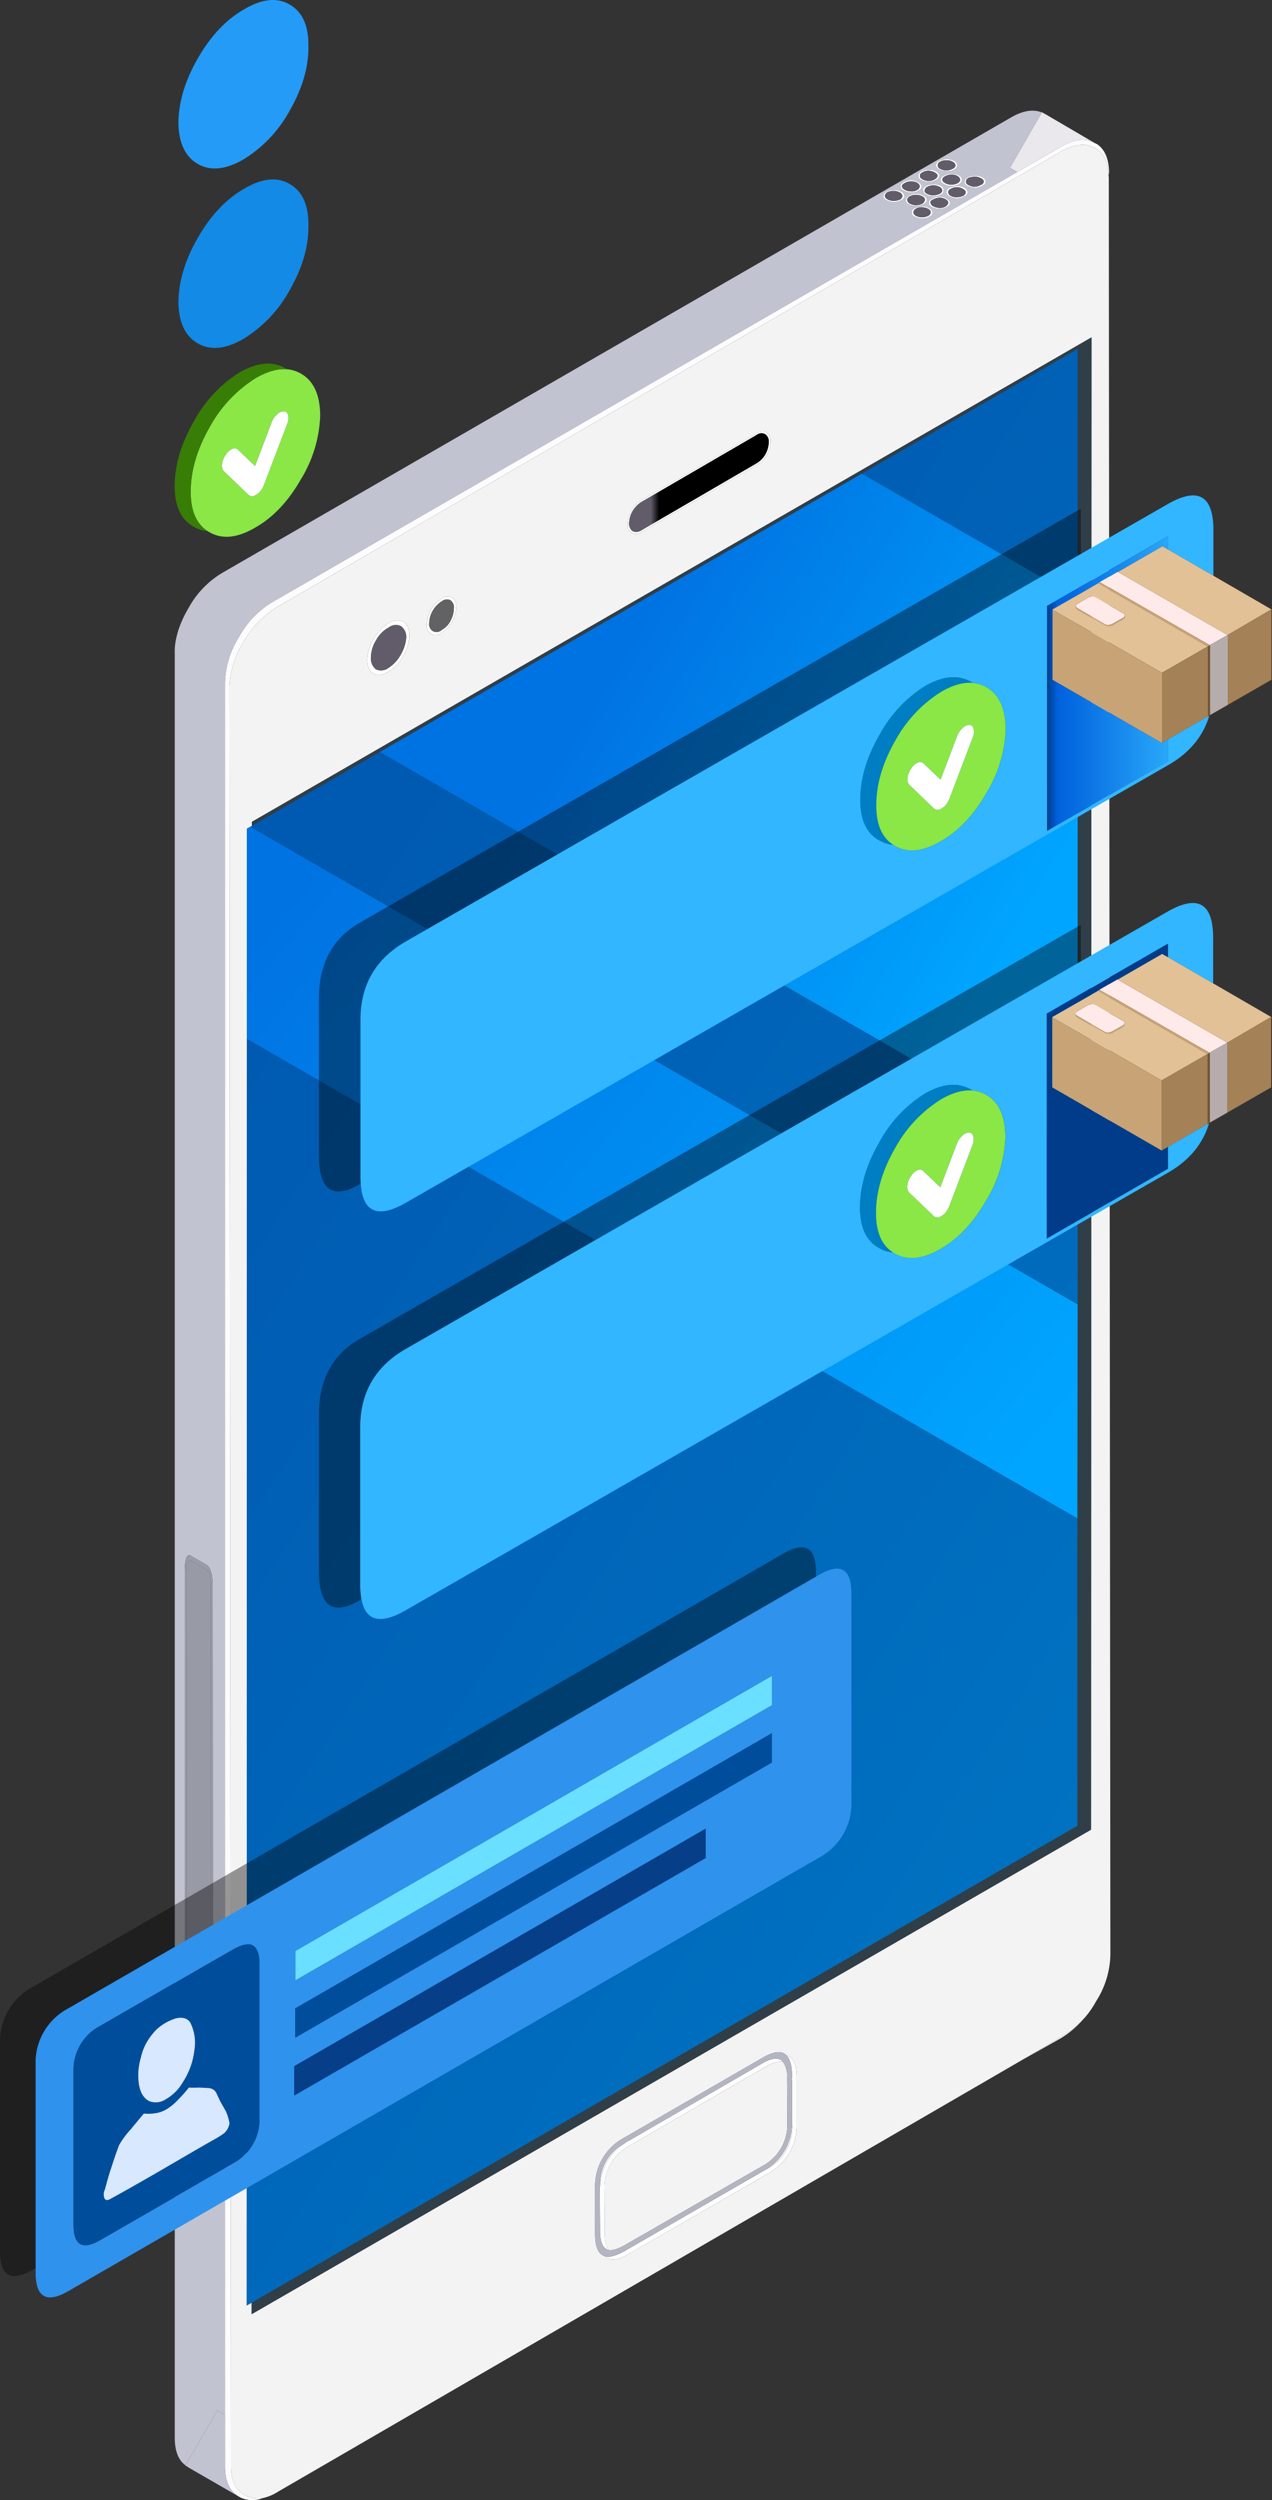 <svg xmlns="http://www.w3.org/2000/svg" xmlns:xlink="http://www.w3.org/1999/xlink" width="337.949" height="664.162" viewBox="0 0 337.949 664.162"><rect x="0" y="0" width="337.949" height="664.162" fill="#333333" stroke="none"/><defs><linearGradient id="a" x1="-2.054" y1="-0.838" x2="0.796" y2="-0.838" gradientUnits="objectBoundingBox"><stop offset="0.28" stop-color="#eae8ed"/><stop offset="0.47" stop-color="#c2c3d0"/></linearGradient><linearGradient id="b" x1="1.197" y1="-27.015" x2="2.247" y2="-27.015" gradientUnits="objectBoundingBox"><stop offset="0.36" stop-color="#615b6a"/><stop offset="0.82"/></linearGradient><linearGradient id="c" x1="1.521" y1="-28.2" x2="2.571" y2="-28.2" xlink:href="#b"/><linearGradient id="d" x1="1.535" y1="-27.744" x2="2.582" y2="-27.744" xlink:href="#b"/><linearGradient id="e" x1="1.854" y1="-27.832" x2="2.916" y2="-27.832" xlink:href="#b"/><linearGradient id="f" x1="1.525" y1="-26.754" x2="2.589" y2="-26.754" xlink:href="#b"/><linearGradient id="g" x1="1.829" y1="-27.129" x2="2.879" y2="-27.129" xlink:href="#b"/><linearGradient id="h" x1="2.137" y1="-27.588" x2="3.203" y2="-27.588" xlink:href="#b"/><linearGradient id="i" x1="2.153" y1="-25.925" x2="3.203" y2="-25.925" xlink:href="#b"/><linearGradient id="j" x1="1.874" y1="-27.563" x2="2.938" y2="-27.563" xlink:href="#b"/><linearGradient id="k" x1="2.122" y1="-26.87" x2="3.171" y2="-26.87" xlink:href="#b"/><linearGradient id="l" x1="2.47" y1="-27.325" x2="3.551" y2="-27.325" xlink:href="#b"/><linearGradient id="m" x1="-2.071" y1="-0.973" x2="0.726" y2="-0.973" gradientUnits="objectBoundingBox"><stop offset="0" stop-color="#eae8ed"/><stop offset="0.16" stop-color="#fcfcfe"/></linearGradient><radialGradient id="n" cx="0.363" cy="0.404" r="0.537" gradientTransform="matrix(-1.153, 0.446, -0.575, -0.897, -110.876, 199.629)" gradientUnits="objectBoundingBox"><stop offset="0.32"/><stop offset="0.65" stop-color="#615b6a"/></radialGradient><linearGradient id="o" x1="0.088" y1="-21.317" x2="0.276" y2="-21.317" gradientUnits="objectBoundingBox"><stop offset="0.36" stop-color="#615b6a"/><stop offset="0.68"/></linearGradient><linearGradient id="p" x1="6.531" y1="-1.394" x2="7.674" y2="-1.394" gradientUnits="objectBoundingBox"><stop offset="0" stop-color="#989aa5"/><stop offset="0.2" stop-color="#c1c4d0"/><stop offset="0.7" stop-color="#c1c4d0"/><stop offset="0.92" stop-color="#d6d9e4"/></linearGradient><linearGradient id="q" x1="1.021" y1="0.897" x2="0.117" y2="0.208" gradientUnits="objectBoundingBox"><stop offset="0" stop-color="#0085cd"/><stop offset="1" stop-color="#005ab1"/></linearGradient><linearGradient id="r" x1="0.972" y1="0.575" x2="0.374" y2="0.221" gradientUnits="objectBoundingBox"><stop offset="0" stop-color="#00a5ff"/><stop offset="1" stop-color="#0073e2"/></linearGradient><linearGradient id="s" x1="0.99" y1="0.835" x2="0.012" y2="0.164" xlink:href="#r"/><linearGradient id="t" x1="-0.672" y1="-8.861" x2="1.186" y2="-8.861" gradientUnits="objectBoundingBox"><stop offset="0.36" stop-color="#003c8a"/><stop offset="0.41" stop-color="#0061dd"/><stop offset="1" stop-color="#31b6ff"/></linearGradient><linearGradient id="u" x1="2.695" y1="-10.243" x2="4.552" y2="-10.243" xlink:href="#t"/></defs><g transform="translate(-18060 -412.5)"><g transform="translate(18106.422 441.896)"><path d="M215.565,32.6c-2.46-1.348-5.42-1.015-8.9.973L195,40.313,193.05,39.2l8.478-14.732V24.4l.7.417.278.139Z" transform="translate(28.845 -24.005)" fill="#eae8ed" fill-rule="evenodd"/><path d="M46.745,636.24l-2.015-1.181-8.478,14.593q-2.856-2.085-2.849-7.366V168.427a15.849,15.849,0,0,1,.278-3.614c.181-.931.417-1.848.7-2.78a30.489,30.489,0,0,1,2.71-5.837,24.552,24.552,0,0,1,8.964-9.312L255.5,25.97c3.155-1.848,5.907-2.321,8.269-1.39l-8.478,14.732,1.946,1.112L59.462,154.6a24.552,24.552,0,0,0-8.962,9.31,23.971,23.971,0,0,0-3.753,12.23ZM240.486,37.44a4.453,4.453,0,0,0-2.015-.417,5.937,5.937,0,0,0-2.015.417c-.556.375-.806.764-.764,1.181-.042.417.236.806.834,1.181a3.9,3.9,0,0,0,1.876.417,3.744,3.744,0,0,0,2.085-.417,1.573,1.573,0,0,0,.834-1.181,1.574,1.574,0,0,0-.834-1.181Zm3.475,6.671a5.608,5.608,0,0,0,2.085.486,3.7,3.7,0,0,0,1.876-.486c.6-.278.9-.653.9-1.112a1.287,1.287,0,0,0-.834-1.181,3.578,3.578,0,0,0-2.015-.417,4.312,4.312,0,0,0-1.946.417A1.753,1.753,0,0,0,243.2,43c-.045.412.2.788.761,1.107Zm-2.293-.417a1.574,1.574,0,0,0,.9-1.181,1.392,1.392,0,0,0-.834-1.181,3.765,3.765,0,0,0-2.015-.417,3.969,3.969,0,0,0-2.015.486,1.258,1.258,0,0,0-.834,1.112c0,.417.278.792.834,1.112a3.969,3.969,0,0,0,2.015.486,4.312,4.312,0,0,0,1.946-.417Zm-2.432.9a1.392,1.392,0,0,0-.834,1.181,1.258,1.258,0,0,0,.834,1.112,4.453,4.453,0,0,0,2.015.556,4.361,4.361,0,0,0,1.946-.556,1.419,1.419,0,0,0,.9-1.112,1.574,1.574,0,0,0-.9-1.181,4.036,4.036,0,0,0-1.946-.417,4.453,4.453,0,0,0-2.016.417Zm-5.56-4.794a3.6,3.6,0,0,0-1.946.486,1.392,1.392,0,0,0-.834,1.181,1.258,1.258,0,0,0,.834,1.112,3.85,3.85,0,0,0,1.946.486,4.548,4.548,0,0,0,1.946-.486,1.574,1.574,0,0,0,.9-1.181,1.342,1.342,0,0,0-.764-1.112,4.356,4.356,0,0,0-2.085-.486Zm-4.656,2.78a3.5,3.5,0,0,0-2.015.556c-.556.32-.834.695-.834,1.112a1.258,1.258,0,0,0,.829,1.11,3.969,3.969,0,0,0,2.015.486,3.138,3.138,0,0,0,1.876-.417,1.429,1.429,0,0,0,.9-1.251c-.042-.375-.347-.723-.9-1.042a3.924,3.924,0,0,0-1.876-.556Zm-.625,6.393a3.969,3.969,0,0,0,2.015.486,3.488,3.488,0,0,0,1.876-.486,1.405,1.405,0,0,0,.9-1.181,1.2,1.2,0,0,0-.764-1.042,3.728,3.728,0,0,0-2.015-.556,3.193,3.193,0,0,0-1.946.556c-.556.32-.834.7-.834,1.112-.094.415.173.79.768,1.11Zm-2.015-3.336a3.6,3.6,0,0,0-1.946-.417,4.036,4.036,0,0,0-1.946.417,1.392,1.392,0,0,0-.834,1.181c-.042.417.236.792.834,1.112a4.135,4.135,0,0,0,3.891,0,1.258,1.258,0,0,0,.834-1.112,1.392,1.392,0,0,0-.834-1.182Zm10.563-1.529a3.578,3.578,0,0,0-2.015-.417,3.9,3.9,0,0,0-1.876.417c-.6.32-.876.723-.834,1.181a1.342,1.342,0,0,0,.764,1.112,4.131,4.131,0,0,0,2.085.486,4.08,4.08,0,0,0,1.946-.486,1.27,1.27,0,0,0,.7-1.112,1.162,1.162,0,0,0-.764-1.181Zm-2.363,5.629a4.548,4.548,0,0,0,1.946.486,3.85,3.85,0,0,0,1.946-.486,1.405,1.405,0,0,0,.9-1.181c-.042-.375-.347-.723-.9-1.042a3.271,3.271,0,0,0-1.876-.556,3.834,3.834,0,0,0-2.085.556c-.556.32-.806.695-.764,1.112-.042.417.236.792.834,1.112Zm.139,1.459a1.287,1.287,0,0,0-.834-1.181,3.85,3.85,0,0,0-1.946-.486,4.953,4.953,0,0,0-1.946.486,1.287,1.287,0,0,0-.834,1.181,1.2,1.2,0,0,0,.764,1.042,4.6,4.6,0,0,0,2.085.556,3.193,3.193,0,0,0,1.946-.556,1.2,1.2,0,0,0,.764-1.038ZM41.811,410.394l-4.1-2.363c-1.07-.6-1.626.667-1.668,3.822v99.928c0,3.2.556,5.114,1.668,5.768l4.1,2.293c1.07.653,1.64-.625,1.737-3.822l-.069-99.859c0-3.2-.556-5.115-1.668-5.768Z" transform="translate(-33.393 -24.116)" fill-rule="evenodd" fill="url(#a)"/><path d="M226.485,35a1.381,1.381,0,0,0-.7-.9,3.16,3.16,0,0,0-1.668-.417,3.607,3.607,0,0,0-1.668.347,1.028,1.028,0,0,0,0,1.946,3.16,3.16,0,0,0,1.668.417,3.62,3.62,0,0,0,1.668-.486,1.063,1.063,0,0,0,.7-.907Zm-.347-1.181A1.573,1.573,0,0,1,226.972,35a1.573,1.573,0,0,1-.834,1.181,3.744,3.744,0,0,1-2.085.417,3.9,3.9,0,0,1-1.876-.417c-.6-.375-.876-.764-.834-1.181-.042-.417.208-.806.764-1.181a5.937,5.937,0,0,1,2.015-.417,4.453,4.453,0,0,1,2.016.415Zm5.49,4.239a4.55,4.55,0,0,0-1.668.278,1.22,1.22,0,0,0-.7,1.042c0,.375.236.667.7.9a3.453,3.453,0,0,0,1.668.417,3.2,3.2,0,0,0,1.6-.486,1.047,1.047,0,0,0,.764-.834c0-.375-.236-.667-.7-.9a3.16,3.16,0,0,0-1.669-.419Zm-2.015,2.432c-.556-.32-.806-.695-.764-1.112a1.753,1.753,0,0,1,.834-1.181,4.312,4.312,0,0,1,1.946-.417,3.578,3.578,0,0,1,2.015.417,1.287,1.287,0,0,1,.834,1.181c0,.459-.306.834-.9,1.112a3.7,3.7,0,0,1-1.876.486,5.608,5.608,0,0,1-2.09-.488Zm-4.308-.347a3.381,3.381,0,0,0,1.668-.347,1.389,1.389,0,0,0,.764-.9,1.4,1.4,0,0,0-.764-1.042,2.67,2.67,0,0,0-1.6-.347,3.453,3.453,0,0,0-1.668.417c-.459.236-.695.528-.695.9s.236.667.7.9a3.046,3.046,0,0,0,1.6.417Zm-.417.834a4.453,4.453,0,0,1,2.015-.417,4.036,4.036,0,0,1,1.946.417,1.574,1.574,0,0,1,.9,1.181,1.419,1.419,0,0,1-.9,1.112,4.361,4.361,0,0,1-1.946.556,4.453,4.453,0,0,1-2.015-.556,1.258,1.258,0,0,1-.834-1.112,1.392,1.392,0,0,1,.833-1.183Zm2.432-.9a4.312,4.312,0,0,1-1.946.417A3.969,3.969,0,0,1,223.358,40c-.556-.32-.834-.7-.834-1.112a1.258,1.258,0,0,1,.834-1.112,3.969,3.969,0,0,1,2.015-.486,3.765,3.765,0,0,1,2.015.417,1.392,1.392,0,0,1,.834,1.181,1.574,1.574,0,0,1-.9,1.181Zm-.417.764a3.452,3.452,0,0,0-1.668.417c-.459.236-.7.528-.7.9a1.176,1.176,0,0,0,.695.973,2.836,2.836,0,0,0,1.6.347,3.607,3.607,0,0,0,1.668-.347,1.176,1.176,0,0,0,.695-.973c0-.32-.236-.6-.695-.834a3.2,3.2,0,0,0-1.6-.486Zm-5.9-3.9a3.619,3.619,0,0,0-1.668-.486,3.046,3.046,0,0,0-1.6.417c-.514.278-.737.584-.7.9-.042.375.181.695.7.973a3.046,3.046,0,0,0,1.6.417,2.638,2.638,0,0,0,1.6-.417c.514-.278.764-.6.764-.973,0-.278-.236-.556-.7-.834Zm-6.324,2.015a3.924,3.924,0,0,1,1.876.556c.556.32.862.667.9,1.042a1.429,1.429,0,0,1-.9,1.251,3.137,3.137,0,0,1-1.876.417,3.969,3.969,0,0,1-2.015-.486,1.258,1.258,0,0,1-.834-1.112c0-.417.278-.792.834-1.112a3.5,3.5,0,0,1,2.015-.556Zm4.656-2.78a4.356,4.356,0,0,1,2.085.486,1.342,1.342,0,0,1,.764,1.112,1.574,1.574,0,0,1-.9,1.181,4.548,4.548,0,0,1-1.946.486,3.85,3.85,0,0,1-1.946-.486,1.258,1.258,0,0,1-.834-1.112,1.392,1.392,0,0,1,.834-1.181,3.6,3.6,0,0,1,1.946-.486Zm-3.058,3.475a3.2,3.2,0,0,0-1.6-.347,2.964,2.964,0,0,0-1.668.417c-.514.278-.764.556-.764.834,0,.375.25.695.764.973a3.453,3.453,0,0,0,1.668.417A2.521,2.521,0,0,0,216.2,41.6a1.118,1.118,0,0,0,.764-1.042c0-.32-.236-.625-.7-.9Zm-4.239,2.363a1.392,1.392,0,0,1,.834,1.181,1.258,1.258,0,0,1-.834,1.112,4.135,4.135,0,0,1-3.891,0c-.6-.32-.876-.695-.834-1.112a1.392,1.392,0,0,1,.834-1.181,4.036,4.036,0,0,1,1.946-.417,3.6,3.6,0,0,1,1.941.417Zm2.015,3.336c-.6-.32-.862-.695-.764-1.112,0-.417.278-.792.834-1.112a3.193,3.193,0,0,1,1.946-.556,3.728,3.728,0,0,1,2.015.556,1.2,1.2,0,0,1,.764,1.042,1.4,1.4,0,0,1-.9,1.181,3.488,3.488,0,0,1-1.876.486,3.969,3.969,0,0,1-2.023-.486Zm-1.668-2.085a1.2,1.2,0,0,0-.764-1.042,2.67,2.67,0,0,0-1.6-.347,3,3,0,0,0-1.6.278,1.176,1.176,0,0,0-.7.973c0,.375.25.695.764.973a3.07,3.07,0,0,0,1.529.347,3.793,3.793,0,0,0,1.737-.347,1.381,1.381,0,0,0,.625-.834Zm2.015,1.946a3.858,3.858,0,0,0,1.668.417,4.108,4.108,0,0,0,1.6-.417,1.576,1.576,0,0,0,.7-1.042c0-.375-.236-.667-.7-.9a3.544,3.544,0,0,0-3.336,0,1.381,1.381,0,0,0-.7.9,1.4,1.4,0,0,0,.76,1.041Zm8.2-4.725a1.162,1.162,0,0,1,.764,1.181,1.271,1.271,0,0,1-.7,1.112,4.081,4.081,0,0,1-1.946.486,4.131,4.131,0,0,1-2.085-.486,1.342,1.342,0,0,1-.764-1.112c-.042-.459.236-.862.834-1.181a3.9,3.9,0,0,1,1.876-.417,3.578,3.578,0,0,1,2.013.416Zm.347,1.251a1.081,1.081,0,0,0-.7-.973,3.16,3.16,0,0,0-1.668-.417,3.3,3.3,0,0,0-1.529.347,1.277,1.277,0,0,0-.764,1.042q-.063.479.625.834a3.453,3.453,0,0,0,1.668.417,4.375,4.375,0,0,0,1.737-.417q.625-.354.625-.834Zm-3.127,3.2a1.374,1.374,0,0,0,.764.973,3.691,3.691,0,0,0,1.6.417,2.67,2.67,0,0,0,1.6-.347,1.4,1.4,0,0,0,.764-1.042c0-.32-.236-.625-.7-.9a3.16,3.16,0,0,0-1.668-.417,3.62,3.62,0,0,0-1.668.486c-.519.228-.742.506-.7.826Zm.556,2.641a1.2,1.2,0,0,1-.764,1.042,3.193,3.193,0,0,1-1.946.556,4.6,4.6,0,0,1-2.085-.556,1.2,1.2,0,0,1-.764-1.042,1.287,1.287,0,0,1,.834-1.181,4.953,4.953,0,0,1,1.946-.486,3.85,3.85,0,0,1,1.946.486,1.287,1.287,0,0,1,.83,1.176Zm-.139-1.459c-.6-.32-.876-.695-.834-1.112-.042-.417.208-.792.764-1.112a3.833,3.833,0,0,1,2.085-.556,3.272,3.272,0,0,1,1.876.556c.556.32.862.667.9,1.042a1.4,1.4,0,0,1-.9,1.181,3.85,3.85,0,0,1-1.946.486,4.548,4.548,0,0,1-1.946-.486Zm-.973,2.293q.625-.417.625-.834c.042-.375-.167-.695-.625-.973a3.568,3.568,0,0,0-1.737-.417,2.246,2.246,0,0,0-1.529.347,1.176,1.176,0,0,0-.7.973,1.148,1.148,0,0,0,.625.9,3.544,3.544,0,0,0,3.336,0ZM72.493,161.263a8.965,8.965,0,0,0-1.32,4.447,3.712,3.712,0,0,0,1.32,3.2,3.325,3.325,0,0,0,3.4-.417,9.715,9.715,0,0,0,3.2-3.475,10.536,10.536,0,0,0,1.459-4.586,3.51,3.51,0,0,0-1.39-2.988,3.172,3.172,0,0,0-3.266.347,8.464,8.464,0,0,0-3.4,3.475ZM70.2,166.336a11.337,11.337,0,0,1,1.668-5.42,11.946,11.946,0,0,1,3.892-4.239c1.57-.876,2.919-1.015,4.03-.417,1.07.653,1.6,1.848,1.6,3.614a11.111,11.111,0,0,1-1.668,5.559,10.786,10.786,0,0,1-3.892,4.1c-1.57.931-2.919,1.084-4.03.486C70.728,169.366,70.2,168.143,70.2,166.336Zm103.472-52.188a6.574,6.574,0,0,0,2.293-2.363,6.87,6.87,0,0,0,.9-3.266,2.278,2.278,0,0,0-.973-2.085,2.064,2.064,0,0,0-2.224.208L142.957,124.5a7.342,7.342,0,0,0-2.293,2.432,6.785,6.785,0,0,0-.9,3.2,2.4,2.4,0,0,0,.973,2.085,2.322,2.322,0,0,0,2.224-.208l30.715-17.859Zm2.641-2.224a7.081,7.081,0,0,1-2.641,2.71l-30.715,17.859a2.209,2.209,0,0,1-2.5.208,2.482,2.482,0,0,1-1.112-2.363,7.455,7.455,0,0,1,1.042-3.614,7.25,7.25,0,0,1,2.571-2.71l30.715-17.79a2.5,2.5,0,0,1,2.5-.278,2.63,2.63,0,0,1,1.181,2.293,7.3,7.3,0,0,1-1.042,3.683ZM93.2,152.786a2.3,2.3,0,0,0-.9-2.224,2.13,2.13,0,0,0-2.3.278,6.967,6.967,0,0,0-2.363,2.432,6.525,6.525,0,0,0-.973,3.336,2.107,2.107,0,0,0,.973,2.154,1.98,1.98,0,0,0,2.293-.278,5.712,5.712,0,0,0,2.363-2.432,7.175,7.175,0,0,0,.907-3.266Zm-.486-2.919a2.451,2.451,0,0,1,1.112,2.5,7.831,7.831,0,0,1-1.112,3.892,8.106,8.106,0,0,1-2.849,2.988,2.471,2.471,0,0,1-2.71.278,2.742,2.742,0,0,1-1.181-2.5,9.742,9.742,0,0,1,1.112-4.03A8.871,8.871,0,0,1,90,150.075a2.557,2.557,0,0,1,2.715-.208Zm39.332,421.671a14.566,14.566,0,0,1,6.532-11.049c.236-.181.486-.375.764-.556l.417-.208s.028-.042.07,0l35.718-20.708q3.607-1.939,5.073-.208c-.973-.181-2.363.181-4.169,1.112L139.76,561.184a12.344,12.344,0,0,0-6.532,11.257l.07,12.161c0,1.987.375,3.405,1.112,4.239-1.487-.32-2.265-1.876-2.363-4.656l-.069-11.327V572.3l.069-.556Zm49.547-34.4q2.71.625,2.71,5.837v12.161a14.55,14.55,0,0,1-7.783,13.481l-36.69,21.2q-4.524,2.71-6.393.7c1.209.278,2.891-.181,5.073-1.39l37.108-21.4.9-.486a12.479,12.479,0,0,0,6.6-11.327l-.07-1.112V543.673h-.069l.069-1.39c-.042-2.46-.528-4.169-1.459-5.142Z" transform="translate(-19.044 -20.497)" fill="#fdfdfd" fill-rule="evenodd"/><path d="M183.975,34.92a1.063,1.063,0,0,1-.7.9,3.62,3.62,0,0,1-1.668.486,3.16,3.16,0,0,1-1.668-.417,1.028,1.028,0,0,1,0-1.946,3.607,3.607,0,0,1,1.668-.347,3.16,3.16,0,0,1,1.668.417,1.381,1.381,0,0,1,.695.907Z" transform="translate(23.466 -20.419)" fill-rule="evenodd" fill="url(#b)"/><path d="M187.013,36.75a3.16,3.16,0,0,1,1.668.417c.459.236.7.528.7.9a1.047,1.047,0,0,1-.764.834,3.2,3.2,0,0,1-1.6.486,3.453,3.453,0,0,1-1.668-.417c-.459-.236-.7-.528-.7-.9a1.22,1.22,0,0,1,.695-1.042,4.55,4.55,0,0,1,1.668-.278Z" transform="translate(25.571 -19.191)" fill-rule="evenodd" fill="url(#c)"/><path d="M182.443,38.993a3.046,3.046,0,0,1-1.6-.417c-.459-.236-.695-.528-.695-.9s.236-.667.7-.9a3.452,3.452,0,0,1,1.668-.417,2.67,2.67,0,0,1,1.6.347,1.4,1.4,0,0,1,.764,1.042,1.389,1.389,0,0,1-.764.9A3.382,3.382,0,0,1,182.443,38.993Z" transform="translate(23.816 -19.349)" fill-rule="evenodd" fill="url(#d)"/><path d="M183.613,38.75a3.2,3.2,0,0,1,1.6.486c.459.236.7.514.7.834a1.176,1.176,0,0,1-.7.973,3.607,3.607,0,0,1-1.668.347,2.836,2.836,0,0,1-1.6-.347,1.176,1.176,0,0,1-.695-.973c0-.375.236-.667.695-.9a3.452,3.452,0,0,1,1.668-.417Z" transform="translate(24.245 -18.411)" fill-rule="evenodd" fill="url(#e)"/><path d="M179.812,36.086c.459.278.7.556.7.834,0,.375-.25.695-.764.973a2.638,2.638,0,0,1-1.6.417,3.046,3.046,0,0,1-1.6-.417c-.514-.278-.737-.6-.7-.973-.042-.32.181-.625.7-.9a3.046,3.046,0,0,1,1.6-.417,3.62,3.62,0,0,1,1.668.486Z" transform="translate(22.139 -19.639)" fill-rule="evenodd" fill="url(#f)"/><path d="M176.431,38c.459.278.7.584.7.9a1.118,1.118,0,0,1-.764,1.042,2.521,2.521,0,0,1-1.529.347,3.453,3.453,0,0,1-1.668-.417c-.514-.278-.764-.6-.764-.973,0-.278.25-.556.764-.834a2.964,2.964,0,0,1,1.668-.417,3.2,3.2,0,0,1,1.6.347Z" transform="translate(20.795 -18.84)" fill-rule="evenodd" fill="url(#g)"/><path d="M173.806,40.893a1.381,1.381,0,0,1-.625.834,3.793,3.793,0,0,1-1.737.347,3.07,3.07,0,0,1-1.529-.347c-.514-.278-.764-.6-.764-.973a1.176,1.176,0,0,1,.7-.973,3,3,0,0,1,1.6-.278,2.67,2.67,0,0,1,1.6.347,1.2,1.2,0,0,1,.764,1.042Z" transform="translate(19.528 -18.122)" fill-rule="evenodd" fill="url(#h)"/><path d="M174.164,42.563a1.4,1.4,0,0,1-.764-1.042,1.381,1.381,0,0,1,.695-.9,3.544,3.544,0,0,1,3.336,0c.459.236.7.528.7.9a1.576,1.576,0,0,1-.7,1.042,4.108,4.108,0,0,1-1.6.417,3.858,3.858,0,0,1-1.667-.417Z" transform="translate(21.185 -17.846)" fill-rule="evenodd" fill="url(#i)"/><path d="M181.407,39.79q0,.479-.625.834a4.375,4.375,0,0,1-1.737.417,3.452,3.452,0,0,1-1.668-.417q-.688-.354-.625-.834a1.277,1.277,0,0,1,.764-1.042,3.3,3.3,0,0,1,1.529-.347,3.16,3.16,0,0,1,1.668.417,1.081,1.081,0,0,1,.695.973Z" transform="translate(22.49 -18.548)" fill-rule="evenodd" fill="url(#j)"/><path d="M177.851,42.07c-.042-.32.181-.6.7-.834a3.619,3.619,0,0,1,1.668-.486,3.16,3.16,0,0,1,1.668.417c.459.278.7.584.7.9a1.4,1.4,0,0,1-.764,1.042,2.67,2.67,0,0,1-1.6.347,3.691,3.691,0,0,1-1.6-.417,1.374,1.374,0,0,1-.764-.973Z" transform="translate(22.918 -17.632)" fill-rule="evenodd" fill="url(#k)"/><path d="M178.561,44.826a3.544,3.544,0,0,1-3.336,0,1.148,1.148,0,0,1-.625-.9,1.176,1.176,0,0,1,.695-.973,2.246,2.246,0,0,1,1.529-.347,3.569,3.569,0,0,1,1.737.417c.459.278.667.6.625.973q0,.417-.625.834Z" transform="translate(21.653 -16.913)" fill-rule="evenodd" fill="url(#l)"/><path d="M269.932,529.418a22.9,22.9,0,0,1-4.684,3.641l-10.493,6.185L56.845,654.057a12.454,12.454,0,0,1-4.1,1.737,7.288,7.288,0,0,1-4.795-.764c-2.5-1.348-3.725-3.933-3.683-7.783L43.85,174.986a23.9,23.9,0,0,1,3.683-12.161,25.842,25.842,0,0,1,8.964-9.381L264.762,32.46q5.358-3.065,8.964-.973,3.544,1.876,3.683,7.3a3.5,3.5,0,0,1,.07.556L277.9,511.6a23.858,23.858,0,0,1-3.753,12.161,24.913,24.913,0,0,1-2.78,4.1l-1.418,1.557ZM48.506,268.174,48.437,604.65l1.32-.764v3.058l223-128.7L272.892,81.8,49.826,210.5v1.07l-.417.25-.9.486ZM80.472,167.412c0,1.807.528,3.03,1.6,3.683,1.112.6,2.46.445,4.03-.486a10.787,10.787,0,0,0,3.892-4.1,10.993,10.993,0,0,0,1.668-5.559c0-1.807-.528-2.96-1.6-3.614-1.112-.6-2.46-.459-4.03.417a11.946,11.946,0,0,0-3.891,4.239,11.337,11.337,0,0,0-1.669,5.42ZM186.585,113a7.3,7.3,0,0,0,1.042-3.683,2.63,2.63,0,0,0-1.181-2.293,2.5,2.5,0,0,0-2.5.278l-30.715,17.79a7.249,7.249,0,0,0-2.571,2.71,7.455,7.455,0,0,0-1.042,3.614,2.482,2.482,0,0,0,1.112,2.363,2.209,2.209,0,0,0,2.5-.208l30.715-17.859a7.081,7.081,0,0,0,2.641-2.71Zm-83.6,37.942a2.557,2.557,0,0,0-2.71.208,8.872,8.872,0,0,0-2.919,2.919,9.742,9.742,0,0,0-1.112,4.03,2.742,2.742,0,0,0,1.181,2.5,2.471,2.471,0,0,0,2.71-.278,8.106,8.106,0,0,0,2.849-2.988,7.831,7.831,0,0,0,1.112-3.891,2.451,2.451,0,0,0-1.109-2.5Zm87.906,388.941a6.267,6.267,0,0,1,1.109,4.17l.069,12.161a12.405,12.405,0,0,1-6.532,11.327l-36.761,21.125c-1.765.973-3.127,1.39-4.1,1.251-.737-.834-1.112-2.252-1.112-4.239l-.07-12.161a12.344,12.344,0,0,1,6.532-11.258L186.724,541c1.806-.936,3.2-1.3,4.169-1.116Zm-5,28.908a14.373,14.373,0,0,0,7.436-12.925l.07,1.112a12.479,12.479,0,0,1-6.6,11.327l-.9.486Zm5.976-30.576q-1.814-2.022-6.393.625l-36.691,21.2A14.549,14.549,0,0,0,141,573.517v12.161q0,5.212,2.71,5.907,1.876,2.022,6.393-.7l36.69-21.19a14.55,14.55,0,0,0,7.783-13.481V544.053q0-5.212-2.71-5.837Zm-43.015,23.349a14.566,14.566,0,0,0-6.532,11.049,12.089,12.089,0,0,1,6.531-11.048Z" transform="translate(-29.316 -21.572)" fill="#f3f3f3" fill-rule="evenodd"/><path d="M46.4,655.6q-3.335-2.085-3.4-7.714V173.957a23.971,23.971,0,0,1,3.753-12.23,24.552,24.552,0,0,1,8.964-9.312L253.488,38.241,265.163,31.5c3.475-1.987,6.435-2.321,8.895-.973l.7.347q3.065,2.147,3.127,7.575l-.139.695q-.146-5.42-3.683-7.3-3.607-2.085-8.964.973L56.829,153.8a25.843,25.843,0,0,0-8.964,9.381,23.9,23.9,0,0,0-3.683,12.161L44.6,647.608c-.042,3.85,1.181,6.435,3.683,7.783a7.288,7.288,0,0,0,4.795.764,7.654,7.654,0,0,1-5.837-.07ZM255.087,539.619l10.493-6.185a23,23,0,0,0,4.684-3.641A24.1,24.1,0,0,1,265.079,534l-10.007,5.629Z" transform="translate(-29.647 -21.933)" fill-rule="evenodd" fill="url(#m)"/><path d="M267.553,136.733V70.508l-57.33,33.147L82.151,177.593,48.169,197.218v-1.07L271.236,67.45,271.1,463.9,48.1,592.6v-3.058L267.483,462.854V381.2l.069-56.844V136.733Z" transform="translate(-27.659 -7.223)" fill="#303e48" fill-rule="evenodd"/><path d="M72.22,126.56a8.464,8.464,0,0,1,3.4-3.475,3.172,3.172,0,0,1,3.266-.347,3.51,3.51,0,0,1,1.39,2.988,10.537,10.537,0,0,1-1.459,4.586,9.715,9.715,0,0,1-3.2,3.475,3.325,3.325,0,0,1-3.405.417A3.711,3.711,0,0,1,70.9,131a8.965,8.965,0,0,1,1.32-4.447Z" transform="translate(-18.771 14.207)" fill-rule="evenodd" fill="url(#n)"/><path d="M154.162,93.73l-30.715,17.859a2.322,2.322,0,0,1-2.224.208,2.4,2.4,0,0,1-.973-2.085,6.785,6.785,0,0,1,.9-3.2,7.343,7.343,0,0,1,2.293-2.432l30.715-17.859a2.064,2.064,0,0,1,2.224-.208,2.278,2.278,0,0,1,.973,2.085,6.869,6.869,0,0,1-.9,3.266,6.573,6.573,0,0,1-2.293,2.363Z" transform="translate(0.466 -0.078)" fill-rule="evenodd" fill="url(#o)"/><path d="M88.583,119.987a7.174,7.174,0,0,1-.9,3.266,5.712,5.712,0,0,1-2.363,2.432,1.98,1.98,0,0,1-2.293.278,2.107,2.107,0,0,1-.973-2.154,6.525,6.525,0,0,1,.973-3.336,6.967,6.967,0,0,1,2.363-2.432,2.13,2.13,0,0,1,2.293-.278,2.3,2.3,0,0,1,.9,2.224Z" transform="translate(-14.426 12.302)" fill="#626163" fill-rule="evenodd"/><path d="M36.851,301.282l4.1,2.363c.792.459,1.181,1.876,1.181,4.239l.069,99.928c0,2.363-.417,3.294-1.251,2.78l-4.03-2.363c-.792-.417-1.209-1.835-1.251-4.239L35.6,304.131c0-2.363.417-3.308,1.251-2.849Z" transform="translate(-32.532 83.885)" fill-rule="evenodd" fill="url(#p)"/><path d="M41.068,302.753c1.112.653,1.668,2.571,1.668,5.768l.069,99.859c-.1,3.2-.667,4.475-1.737,3.822l-4.1-2.293c-1.112-.653-1.668-2.571-1.668-5.768V304.212c.042-3.155.6-4.42,1.668-3.822l4.1,2.363Zm-4.1-1.112c-.834-.459-1.251.486-1.251,2.849l.069,99.859c.042,2.4.459,3.822,1.251,4.239l4.03,2.363c.834.514,1.251-.417,1.251-2.78l-.069-99.928c0-2.363-.389-3.78-1.181-4.239Z" transform="translate(-32.649 83.525)" fill="#999caa" fill-rule="evenodd"/><path d="M121.6,419.445a12.089,12.089,0,0,0-6.532,11.049v.208l-.069.556v.556l.069,11.327c.1,2.78.876,4.336,2.363,4.656.973.139,2.335-.278,4.1-1.251l36.761-21.125a12.405,12.405,0,0,0,6.532-11.327l-.069-12.161a6.267,6.267,0,0,0-1.112-4.169q-1.459-1.73-5.073.208L122.853,418.68s-.069-.042-.069,0l-.417.208c-.278.181-.528.375-.764.556Zm44.474-5.7a14.373,14.373,0,0,1-7.436,12.925l-37.108,21.4c-2.182,1.209-3.864,1.668-5.073,1.39q-2.71-.688-2.71-5.907V431.4a14.55,14.55,0,0,1,7.783-13.481l36.691-21.2q4.586-2.648,6.393-.625c.931.973,1.418,2.682,1.459,5.142l-.069,1.39h.069V413.75Z" transform="translate(-2.068 120.548)" fill="#b4b5c2" fill-rule="evenodd"/><path d="M35.45,478.293,43.928,463.7l2.015,1.181V478.71q.063,5.629,3.4,7.713l-12.995-7.5a.91.91,0,0,1-.278-.208l-.625-.348V478.3Z" transform="translate(-32.591 147.243)" fill="#c2c3d0" fill-rule="evenodd"/><path d="M210.593,102.8l57.33-33.147v66.225ZM48.123,196.61l.417-.25,33.981-19.624,185.4,107.016V323.5Zm-.9,56.357,220.63,127.377V462L48.47,588.678l-1.32.764.069-336.475Z" transform="translate(-28.03 -6.366)" fill-rule="evenodd" fill="url(#q)"/><path d="M200.672,93.5,258,126.578V274.455L72.6,167.438Z" transform="translate(-18.109 2.931)" fill-rule="evenodd" fill="url(#r)"/><path d="M267.834,344.734,47.2,217.357V161.486l.9-.486L267.9,287.891Z" transform="translate(-28.01 29.244)" fill-rule="evenodd" fill="url(#s)"/></g><path d="M60.95,230.361q0-13.947,10.813-20.152L263.4,100.19v69.463L71.763,279.671q-10.8,6.213-10.813-7.741Z" transform="translate(18083.771 447.435)" fill-rule="evenodd" opacity="0.4"/><path d="M208.112,300.388q8.672-5,8.672,5V360.5a16.259,16.259,0,0,1-8.672,15.01L8.659,490.654q-8.672,5-8.659-5v-55.11a16.272,16.272,0,0,1,8.659-15.01L208.1,300.388Z" transform="translate(18060.012 524.826)" fill-rule="evenodd" opacity="0.4"/><path d="M60.95,309.911q0-13.947,10.813-20.152L263.4,179.74V249.2L71.763,359.221q-10.8,6.213-10.813-7.741Z" transform="translate(18083.771 478.445)" fill-rule="evenodd" opacity="0.4"/><g transform="translate(18155.771 544.109)"><path d="M295.51,119.008l-12.022-6.949v-3.586l-32.174,18.554v59.762l32.174-18.554v-5.8l10.563-6.087v.07l.375-.236q-2.5,8.318-11.007,13.175L80.991,285.55Q68.9,292.492,68.9,278.6V236.975q0-13.905,12.091-20.847L283.419,99.939q12.092-6.88,12.091,7.019v12.064Zm-63.96,28.464a3.652,3.652,0,0,0-.459-.278q-5.066-2.919-12.161,1.112a34.755,34.755,0,0,0-12.09,12.924q-5.066,8.756-5.142,17.095c-.042,5.462,1.64,9.131,5.073,10.98a8.966,8.966,0,0,0,3.683,1.181c.153.1.32.181.486.278q5.066,2.919,12.161-1.251,7.088-4.023,12.091-12.786a34.662,34.662,0,0,0,5.142-16.817q0-8.339-5.073-11.258a9.087,9.087,0,0,0-3.71-1.181ZM113.944,248.928l.028-.111v.028l-.028.07Zm-.069-3.641h.028l-.069.028.042-.028Zm-.069.028h.028v.028Z" transform="translate(-68.9 -97.66)" fill="#31b6ff" fill-rule="evenodd"/><path d="M230.726,160.348l1.6-.945v5.809L200.15,183.766V124l32.174-18.554v3.572l-1.529-.862-11.813,6.81V114.9l-4.725,2.71v.07l-.556.278v.07l-12.161,6.949.069.028v18.6l29.117,16.817Z" transform="translate(-17.736 -94.624)" fill-rule="evenodd" fill="url(#t)"/><path d="M216.838,112.319l29.117,16.747-4.656,2.641v.069L212.112,115.03v-.069l4.725-2.71v.07Zm-11.119,9.242c-.181-.278,0-.584.556-.9l2.5-1.459a2.2,2.2,0,0,1,2.363,0l6.88,3.961c.556.278.737.584.556.9a.823.823,0,0,1-.486.486l-2.571,1.459a2.2,2.2,0,0,1-2.363,0l-6.88-3.961a2.036,2.036,0,0,1-.556-.486Z" transform="translate(-15.592 -91.973)" fill="#ffeaea" fill-rule="evenodd"/><path d="M243.034,131l-.556.347h-.069L213.291,114.6v-.069l.556-.278Zm-22.724-7.713c.181.32.028.625-.486.9l-2.571,1.459a2.2,2.2,0,0,1-2.363,0l-6.88-3.961c-.556-.32-.737-.625-.556-.9a2.037,2.037,0,0,0,.556.486l6.88,3.961a2.2,2.2,0,0,0,2.363,0l2.571-1.459a.823.823,0,0,0,.486-.489Zm10.007,15.08v18.624L201.2,140.17V121.547l29.117,16.817Z" transform="translate(-17.327 -91.193)" fill="#c7a376" fill-rule="evenodd"/><path d="M243.956,115.211l15.4,8.923-11.577,6.782v-.028l-.069.07L218.592,114.21l11.814-6.81,1.529.862ZM242.428,134l-12.091,6.949v.07L201.219,124.2v.028l-.069-.028,12.161-6.949Zm-34.954-10.563c-.181.278,0,.584.556.9l6.88,3.961a2.2,2.2,0,0,0,2.363,0l2.571-1.459c.514-.278.667-.584.486-.9.181-.32,0-.625-.556-.9l-6.88-3.961a2.2,2.2,0,0,0-2.363,0l-2.5,1.459c-.556.32-.737.625-.556.9Zm51.91.723.07.042h.069l-.139.139v-.167Z" transform="translate(-17.346 -93.864)" fill="#e3c196" fill-rule="evenodd"/><path d="M236.025,124.328v18.6l-4.725,2.71V127.01l4.656-2.641.069-.069Z" transform="translate(-5.593 -87.276)" fill="#b7acac" fill-rule="evenodd"/><path d="M230.9,145.2V126.647l.556-.347v18.554l4.725-2.71v.07l-4.906,2.807-.375.25Z" transform="translate(-5.749 -86.496)" fill="#715533" fill-rule="evenodd"/><path d="M234.311,129.322v18.554l-10.563,6.087-1.6.931V136.271l12.091-6.949h.069Zm16.845-9.868h.028v18.693l-11.6,6.671v-18.6l11.577-6.782Z" transform="translate(-9.16 -89.17)" fill="#a48156" fill-rule="evenodd"/><path d="M194.29,133.921q-3.753-.334-8.367,2.363a35.238,35.238,0,0,0-12.161,12.925q-5,8.756-5.073,17.025-.063,7.776,4.517,10.7a8.966,8.966,0,0,1-3.683-1.181c-3.433-1.848-5.115-5.518-5.073-10.98q.063-8.339,5.142-17.1a34.755,34.755,0,0,1,12.091-12.925q7.088-4.024,12.161-1.112c.153.083.306.181.459.278Z" transform="translate(-31.653 -84.111)" fill="#007ec3" fill-rule="evenodd"/><path d="M190.432,145.532a5.038,5.038,0,0,0-1.459,2.154L184.6,159.222l-4.517-4.308a1.312,1.312,0,0,0-1.6-.208,3.711,3.711,0,0,0-1.668,1.529,5.259,5.259,0,0,0-.973,2.432,2.392,2.392,0,0,0,.417,1.876l6.671,6.393a1.8,1.8,0,0,0,1.251.278,5.839,5.839,0,0,0,1.6-1.042,6.889,6.889,0,0,0,1.181-1.946l6.185-16.261a3.571,3.571,0,0,0,.208-2.224c-.139-.695-.514-1.042-1.112-1.042a2.362,2.362,0,0,0-1.807.834Zm-18.415,30.993q-4.586-2.919-4.517-10.7.063-8.276,5.073-17.025a35.238,35.238,0,0,1,12.161-12.925q4.607-2.689,8.367-2.363a9.02,9.02,0,0,1,3.711,1.181q5.066,2.919,5.073,11.258a34.662,34.662,0,0,1-5.142,16.817q-5,8.756-12.091,12.786-7.088,4.169-12.161,1.251c-.167-.1-.334-.181-.486-.278Z" transform="translate(-30.464 -83.7)" fill="#8ae745" fill-rule="evenodd"/><path d="M216.277,142.385a2.362,2.362,0,0,1,1.807-.834c.6,0,.973.347,1.112,1.042a3.571,3.571,0,0,1-.208,2.224L212.8,161.078a6.888,6.888,0,0,1-1.181,1.946,5.838,5.838,0,0,1-1.6,1.042,1.8,1.8,0,0,1-1.251-.278L202.1,157.4a2.392,2.392,0,0,1-.417-1.876,5.259,5.259,0,0,1,.973-2.432,3.711,3.711,0,0,1,1.668-1.529,1.312,1.312,0,0,1,1.6.208l4.517,4.308,4.378-11.535a5.038,5.038,0,0,1,1.459-2.154ZM101.2,228.206l.028.028v-.028Zm.069-.028-.042.028.07-.028Zm.07,3.641.028-.07v-.028l-.028.111Z" transform="translate(-56.309 -80.552)" fill="#fff" fill-rule="evenodd"/></g><g transform="translate(18069.463 829.217)"><path d="M223.542,309.471v55.106a16.286,16.286,0,0,1-8.617,15.01L15.486,494.734q-8.693,5-8.686-5v-55.11a16.246,16.246,0,0,1,8.686-15.01l199.44-115.146Q223.536,299.464,223.542,309.471ZM202.417,346.51,75.8,419.614V427.4l126.613-73.1Zm-17.581,25.364-109.309,63.1v7.783l109.309-63.1Zm17.581-40.583L75.8,404.4v7.783l126.613-73.1ZM66.284,448.592V407.94q0-8.068-7.088-3.961L23.964,424.27a13.217,13.217,0,0,0-7.088,12.161v40.652q0,8.193,7.088,4.1L59.2,460.892a13.339,13.339,0,0,0,7.084-12.3Z" transform="translate(-6.8 -302.8)" fill="#2f92ed" fill-rule="evenodd"/><path d="M165.559,352.5v7.783L56.25,423.381V415.6Z" transform="translate(12.477 -283.426)" fill="#063f88" fill-rule="evenodd"/><path d="M199.591,334.25v7.783l-126.613,73.1V407.35ZM53.034,432.093c-.514-1.07-.876-1.848-1.112-2.363a2.444,2.444,0,0,0-1.876-1.181c-.653-.042-1.529-.1-2.641-.139q-1.814.063-2.71,0a37.341,37.341,0,0,1-2.849,3.2,14.587,14.587,0,0,1-3.127,2.571,7.765,7.765,0,0,1-3.058,1.042,11.214,11.214,0,0,1-2.919.069c-1.529,1.807-2.668,3.169-3.4,4.1a22.957,22.957,0,0,0-3.2,4.308c-.6,1.571-1.279,3.516-2.015,5.837q-.688,1.939-1.737,5.907a3.018,3.018,0,0,0-.139,2.363c.278.556.792.626,1.529.208q5.212-2.856,14.107-7.991,10.278-6.046,14.037-8.13a19.288,19.288,0,0,0,2.224-1.459,4.468,4.468,0,0,0,1.32-2.571,13.34,13.34,0,0,0-.973-3.2l-1.459-2.571Zm10.424,4.239a13.339,13.339,0,0,1-7.088,12.3L21.138,468.924q-7.088,4.107-7.088-4.1V424.171a13.217,13.217,0,0,1,7.088-12.161L56.37,391.719q7.088-4.107,7.088,3.961Zm-20.5-9.173a19.637,19.637,0,0,0,3.2-8.756,11.9,11.9,0,0,0-1.112-7.3q-1.188-1.73-3.961-1.042a13.3,13.3,0,0,0-5,2.919,17.171,17.171,0,0,0-2.641,3.475,14.442,14.442,0,0,0-1.529,4.1,16.189,16.189,0,0,0-.486,7.019c.375,2.224,1.293,3.711,2.78,4.447a4.781,4.781,0,0,0,4.308-.486,12.254,12.254,0,0,0,4.447-4.378Z" transform="translate(-3.974 -290.54)" fill="#004e9b" fill-rule="evenodd"/><path d="M183.063,323.3v7.783L56.45,404.188V396.4Z" transform="translate(12.555 -294.809)" fill="#6bdfff" fill-rule="evenodd"/><path d="M50.785,410.884l1.459,2.571a13.341,13.341,0,0,1,.973,3.2,4.468,4.468,0,0,1-1.32,2.571,19.293,19.293,0,0,1-2.224,1.459q-3.753,2.085-14.037,8.13-8.9,5.149-14.107,7.991c-.737.417-1.251.347-1.529-.208a3.018,3.018,0,0,1,.139-2.363c.7-2.641,1.279-4.614,1.737-5.907.737-2.321,1.418-4.267,2.015-5.837a22.958,22.958,0,0,1,3.2-4.308c.737-.931,1.876-2.293,3.4-4.1a11.209,11.209,0,0,0,2.919-.069,7.764,7.764,0,0,0,3.058-1.042A14.584,14.584,0,0,0,39.6,410.4a37.343,37.343,0,0,0,2.849-3.2q.9.063,2.71,0c1.112.042,1.987.1,2.641.139a2.444,2.444,0,0,1,1.876,1.181c.236.514.6,1.292,1.112,2.363ZM40.709,405.95a12.254,12.254,0,0,1-4.447,4.378,4.781,4.781,0,0,1-4.308.486c-1.487-.737-2.4-2.224-2.78-4.447a16.189,16.189,0,0,1,.486-7.019,14.442,14.442,0,0,1,1.529-4.1,17.17,17.17,0,0,1,2.641-3.475,13.3,13.3,0,0,1,5-2.919q2.773-.688,3.961,1.042a11.9,11.9,0,0,1,1.112,7.3,19.637,19.637,0,0,1-3.2,8.756Z" transform="translate(-1.724 -269.33)" fill="#d7e8ff" fill-rule="evenodd"/></g><g transform="translate(18106.416 412.498)"><path d="M34.1,69.7q.146-8.276,5.212-17.025,5.066-8.818,12.23-12.925Q58.693,35.514,63.7,38.5c3.377,1.946,5.031,5.67,4.934,11.188q.063,8.193-5,17.025A34.768,34.768,0,0,1,51.473,79.565q-7.151,4.169-12.23,1.251T34.1,69.7Z" transform="translate(-33.112 10.407)" fill="#138ae6" fill-rule="evenodd"/><path d="M68.637,15.384q.063,8.193-5,17.025A34.769,34.769,0,0,1,51.473,45.265q-7.151,4.169-12.23,1.251T34.1,35.4q.146-8.276,5.212-17.025,5.066-8.818,12.23-12.925Q58.693,1.214,63.7,4.2c3.377,1.946,5.031,5.67,4.934,11.188Z" transform="translate(-33.112 -2.963)" fill="#249bf7" fill-rule="evenodd"/><path d="M40.967,116.575q-4.586-2.919-4.517-10.7.063-8.276,5.073-17.025A35.237,35.237,0,0,1,53.684,75.923q4.607-2.689,8.381-2.363a9.021,9.021,0,0,1,3.711,1.181Q70.841,77.66,70.848,86a34.662,34.662,0,0,1-5.142,16.817q-5,8.756-12.091,12.786-7.088,4.169-12.161,1.251c-.167-.1-.334-.181-.486-.278ZM59.382,85.582a5.038,5.038,0,0,0-1.459,2.154L53.545,99.272l-4.517-4.308a1.312,1.312,0,0,0-1.6-.208,3.711,3.711,0,0,0-1.668,1.529,5.258,5.258,0,0,0-.973,2.432,2.392,2.392,0,0,0,.417,1.876l6.671,6.393a1.8,1.8,0,0,0,1.251.278,5.839,5.839,0,0,0,1.6-1.042,6.888,6.888,0,0,0,1.181-1.946l6.185-16.261a3.57,3.57,0,0,0,.208-2.224c-.139-.695-.514-1.042-1.112-1.042a2.362,2.362,0,0,0-1.806.833Z" transform="translate(-32.197 24.542)" fill="#8ae745" fill-rule="evenodd"/><path d="M57.052,82.435a2.362,2.362,0,0,1,1.807-.834c.6,0,.973.347,1.112,1.042a3.57,3.57,0,0,1-.208,2.224l-6.185,16.261a6.888,6.888,0,0,1-1.181,1.946,5.839,5.839,0,0,1-1.6,1.042,1.8,1.8,0,0,1-1.251-.278l-6.671-6.393a2.392,2.392,0,0,1-.417-1.876,5.259,5.259,0,0,1,.973-2.432A3.711,3.711,0,0,1,45.1,91.608a1.312,1.312,0,0,1,1.6.208l4.517,4.308,4.378-11.536A5.038,5.038,0,0,1,57.052,82.435Z" transform="translate(-29.866 27.689)" fill="#fff" fill-rule="evenodd"/><path d="M63.244,73.971c-2.516-.222-5.3.57-8.381,2.363A35.237,35.237,0,0,0,42.7,89.259q-5,8.756-5.073,17.025-.063,7.776,4.517,10.7a8.966,8.966,0,0,1-3.683-1.181c-3.433-1.848-5.115-5.518-5.073-10.98q.063-8.339,5.142-17.1A34.755,34.755,0,0,1,50.624,74.8q7.088-4.024,12.161-1.112C62.938,73.793,63.091,73.874,63.244,73.971Z" transform="translate(-33.389 24.131)" fill="#387d06" fill-rule="evenodd"/></g><g transform="translate(18155.701 652.39)"><path d="M295.46,196.917l-12.022-6.949v-3.586l-32.174,18.554V264.7l32.174-18.554v-5.8L294,234.262v.07l.375-.236q-2.5,8.318-11.007,13.175L80.941,363.46Q68.85,370.4,68.85,356.511V314.885q0-13.9,12.091-20.847L283.369,177.849q12.092-6.88,12.091,7.019v12.064ZM231.5,225.381a3.644,3.644,0,0,0-.459-.278q-5.066-2.919-12.161,1.112a34.755,34.755,0,0,0-12.09,12.925q-5.066,8.756-5.142,17.095c-.042,5.462,1.64,9.131,5.073,10.98A8.966,8.966,0,0,0,210.4,268.4c.153.1.32.181.486.278q5.066,2.919,12.161-1.251,7.088-4.023,12.091-12.786a34.662,34.662,0,0,0,5.142-16.817q0-8.339-5.073-11.258a9.086,9.086,0,0,0-3.707-1.185ZM113.894,326.838l.028-.111v.028l-.028.069Zm-.069-3.641h.028l-.069.028.042-.028Zm-.069.028h.028v.028Z" transform="translate(-68.85 -175.57)" fill="#31b6ff" fill-rule="evenodd"/><path d="M230.676,238.258l1.6-.945v5.809L200.1,261.676V201.914l32.174-18.554v3.572l-1.529-.862-11.813,6.81v-.07l-4.725,2.71v.069l-.556.278v.07l-12.161,6.949.069.028v18.6l29.117,16.817Z" transform="translate(-17.686 -172.534)" fill-rule="evenodd" fill="url(#u)"/><path d="M216.787,190.23,245.9,206.977l-4.656,2.641v.07L212.062,192.94v-.07l4.725-2.71Zm-11.119,9.242c-.181-.278,0-.584.556-.9l2.5-1.459a2.2,2.2,0,0,1,2.363,0l6.88,3.961c.556.278.737.584.556.9a.823.823,0,0,1-.486.486l-2.571,1.459a2.2,2.2,0,0,1-2.363,0l-6.88-3.961a2.036,2.036,0,0,1-.554-.486Z" transform="translate(-15.542 -169.883)" fill="#ffeaea" fill-rule="evenodd"/><path d="M242.984,208.907l-.556.347h-.069l-29.117-16.747v-.069l.556-.278Zm-22.724-7.714c.181.32.028.625-.486.9l-2.571,1.459a2.2,2.2,0,0,1-2.363,0l-6.88-3.961c-.556-.32-.737-.625-.556-.9a2.037,2.037,0,0,0,.556.486l6.88,3.961a2.2,2.2,0,0,0,2.363,0l2.571-1.459a.823.823,0,0,0,.486-.485Zm10.007,15.08V234.9L201.15,218.08V199.457Z" transform="translate(-17.277 -169.103)" fill="#c7a376" fill-rule="evenodd"/><path d="M243.906,193.121l15.4,8.923-11.577,6.782V208.8l-.07.07-29.117-16.75,11.813-6.81,1.529.862Zm-1.529,18.79-12.091,6.949v.069l-29.117-16.817v.028l-.069-.028,12.161-6.949Zm-34.954-10.563c-.181.278,0,.584.556.9l6.88,3.961a2.2,2.2,0,0,0,2.363,0l2.571-1.459c.514-.278.667-.584.486-.9.181-.32,0-.625-.556-.9l-6.88-3.961a2.2,2.2,0,0,0-2.363,0l-2.5,1.459c-.556.317-.737.623-.556.9Zm51.91.723.07.042h.069l-.139.139v-.167Z" transform="translate(-17.296 -171.774)" fill="#e3c196" fill-rule="evenodd"/><path d="M235.975,202.238v18.6l-4.725,2.71V204.92l4.656-2.641.069-.07Z" transform="translate(-5.543 -165.186)" fill="#b7acac" fill-rule="evenodd"/><path d="M230.85,223.112V204.557l.556-.347v18.554l4.725-2.71v.07l-4.906,2.807-.375.25Z" transform="translate(-5.699 -164.406)" fill="#715533" fill-rule="evenodd"/><path d="M234.261,207.232v18.554L223.7,231.873l-1.6.931V214.181l12.091-6.949h.069Zm16.845-9.868h.028v18.693l-11.6,6.671v-18.6l11.577-6.782Z" transform="translate(-9.11 -167.08)" fill="#a48156" fill-rule="evenodd"/><path d="M194.24,211.831q-3.753-.334-8.367,2.363a35.238,35.238,0,0,0-12.161,12.925q-5,8.756-5.073,17.025-.063,7.776,4.517,10.7a8.966,8.966,0,0,1-3.683-1.181c-3.433-1.848-5.115-5.518-5.073-10.98q.062-8.339,5.142-17.1a34.755,34.755,0,0,1,12.091-12.925q7.088-4.024,12.161-1.112c.153.083.306.181.459.278Z" transform="translate(-31.603 -162.021)" fill="#007ec3" fill-rule="evenodd"/><path d="M190.382,223.442a5.038,5.038,0,0,0-1.459,2.154l-4.378,11.536-4.517-4.308a1.312,1.312,0,0,0-1.6-.208,3.711,3.711,0,0,0-1.668,1.529,5.259,5.259,0,0,0-.973,2.432,2.392,2.392,0,0,0,.417,1.876l6.671,6.393a1.8,1.8,0,0,0,1.251.278,5.839,5.839,0,0,0,1.6-1.042,6.89,6.89,0,0,0,1.181-1.946l6.185-16.261a3.57,3.57,0,0,0,.208-2.224c-.139-.7-.514-1.042-1.112-1.042a2.362,2.362,0,0,0-1.807.834Zm-18.415,30.993q-4.586-2.919-4.517-10.7.063-8.276,5.073-17.025a35.237,35.237,0,0,1,12.161-12.925q4.607-2.689,8.367-2.363a9.021,9.021,0,0,1,3.711,1.181q5.066,2.919,5.073,11.258a34.662,34.662,0,0,1-5.142,16.817q-5,8.756-12.091,12.786-7.088,4.169-12.161,1.251c-.167-.1-.334-.181-.486-.278Z" transform="translate(-30.414 -161.609)" fill="#8ae745" fill-rule="evenodd"/><path d="M216.227,220.3a2.362,2.362,0,0,1,1.807-.834c.6,0,.973.347,1.112,1.042a3.57,3.57,0,0,1-.208,2.224l-6.185,16.261a6.887,6.887,0,0,1-1.181,1.946,5.838,5.838,0,0,1-1.6,1.042,1.794,1.794,0,0,1-1.251-.278l-6.671-6.393a2.392,2.392,0,0,1-.417-1.876,5.259,5.259,0,0,1,.973-2.432,3.712,3.712,0,0,1,1.668-1.529,1.312,1.312,0,0,1,1.6.208l4.517,4.308,4.378-11.535a5.037,5.037,0,0,1,1.459-2.154ZM101.15,306.116l.028.028v-.028Zm.07-.028-.042.028.069-.028Zm.069,3.641.028-.069v-.028l-.028.111Z" transform="translate(-56.259 -158.462)" fill="#fff" fill-rule="evenodd"/></g></g></svg>